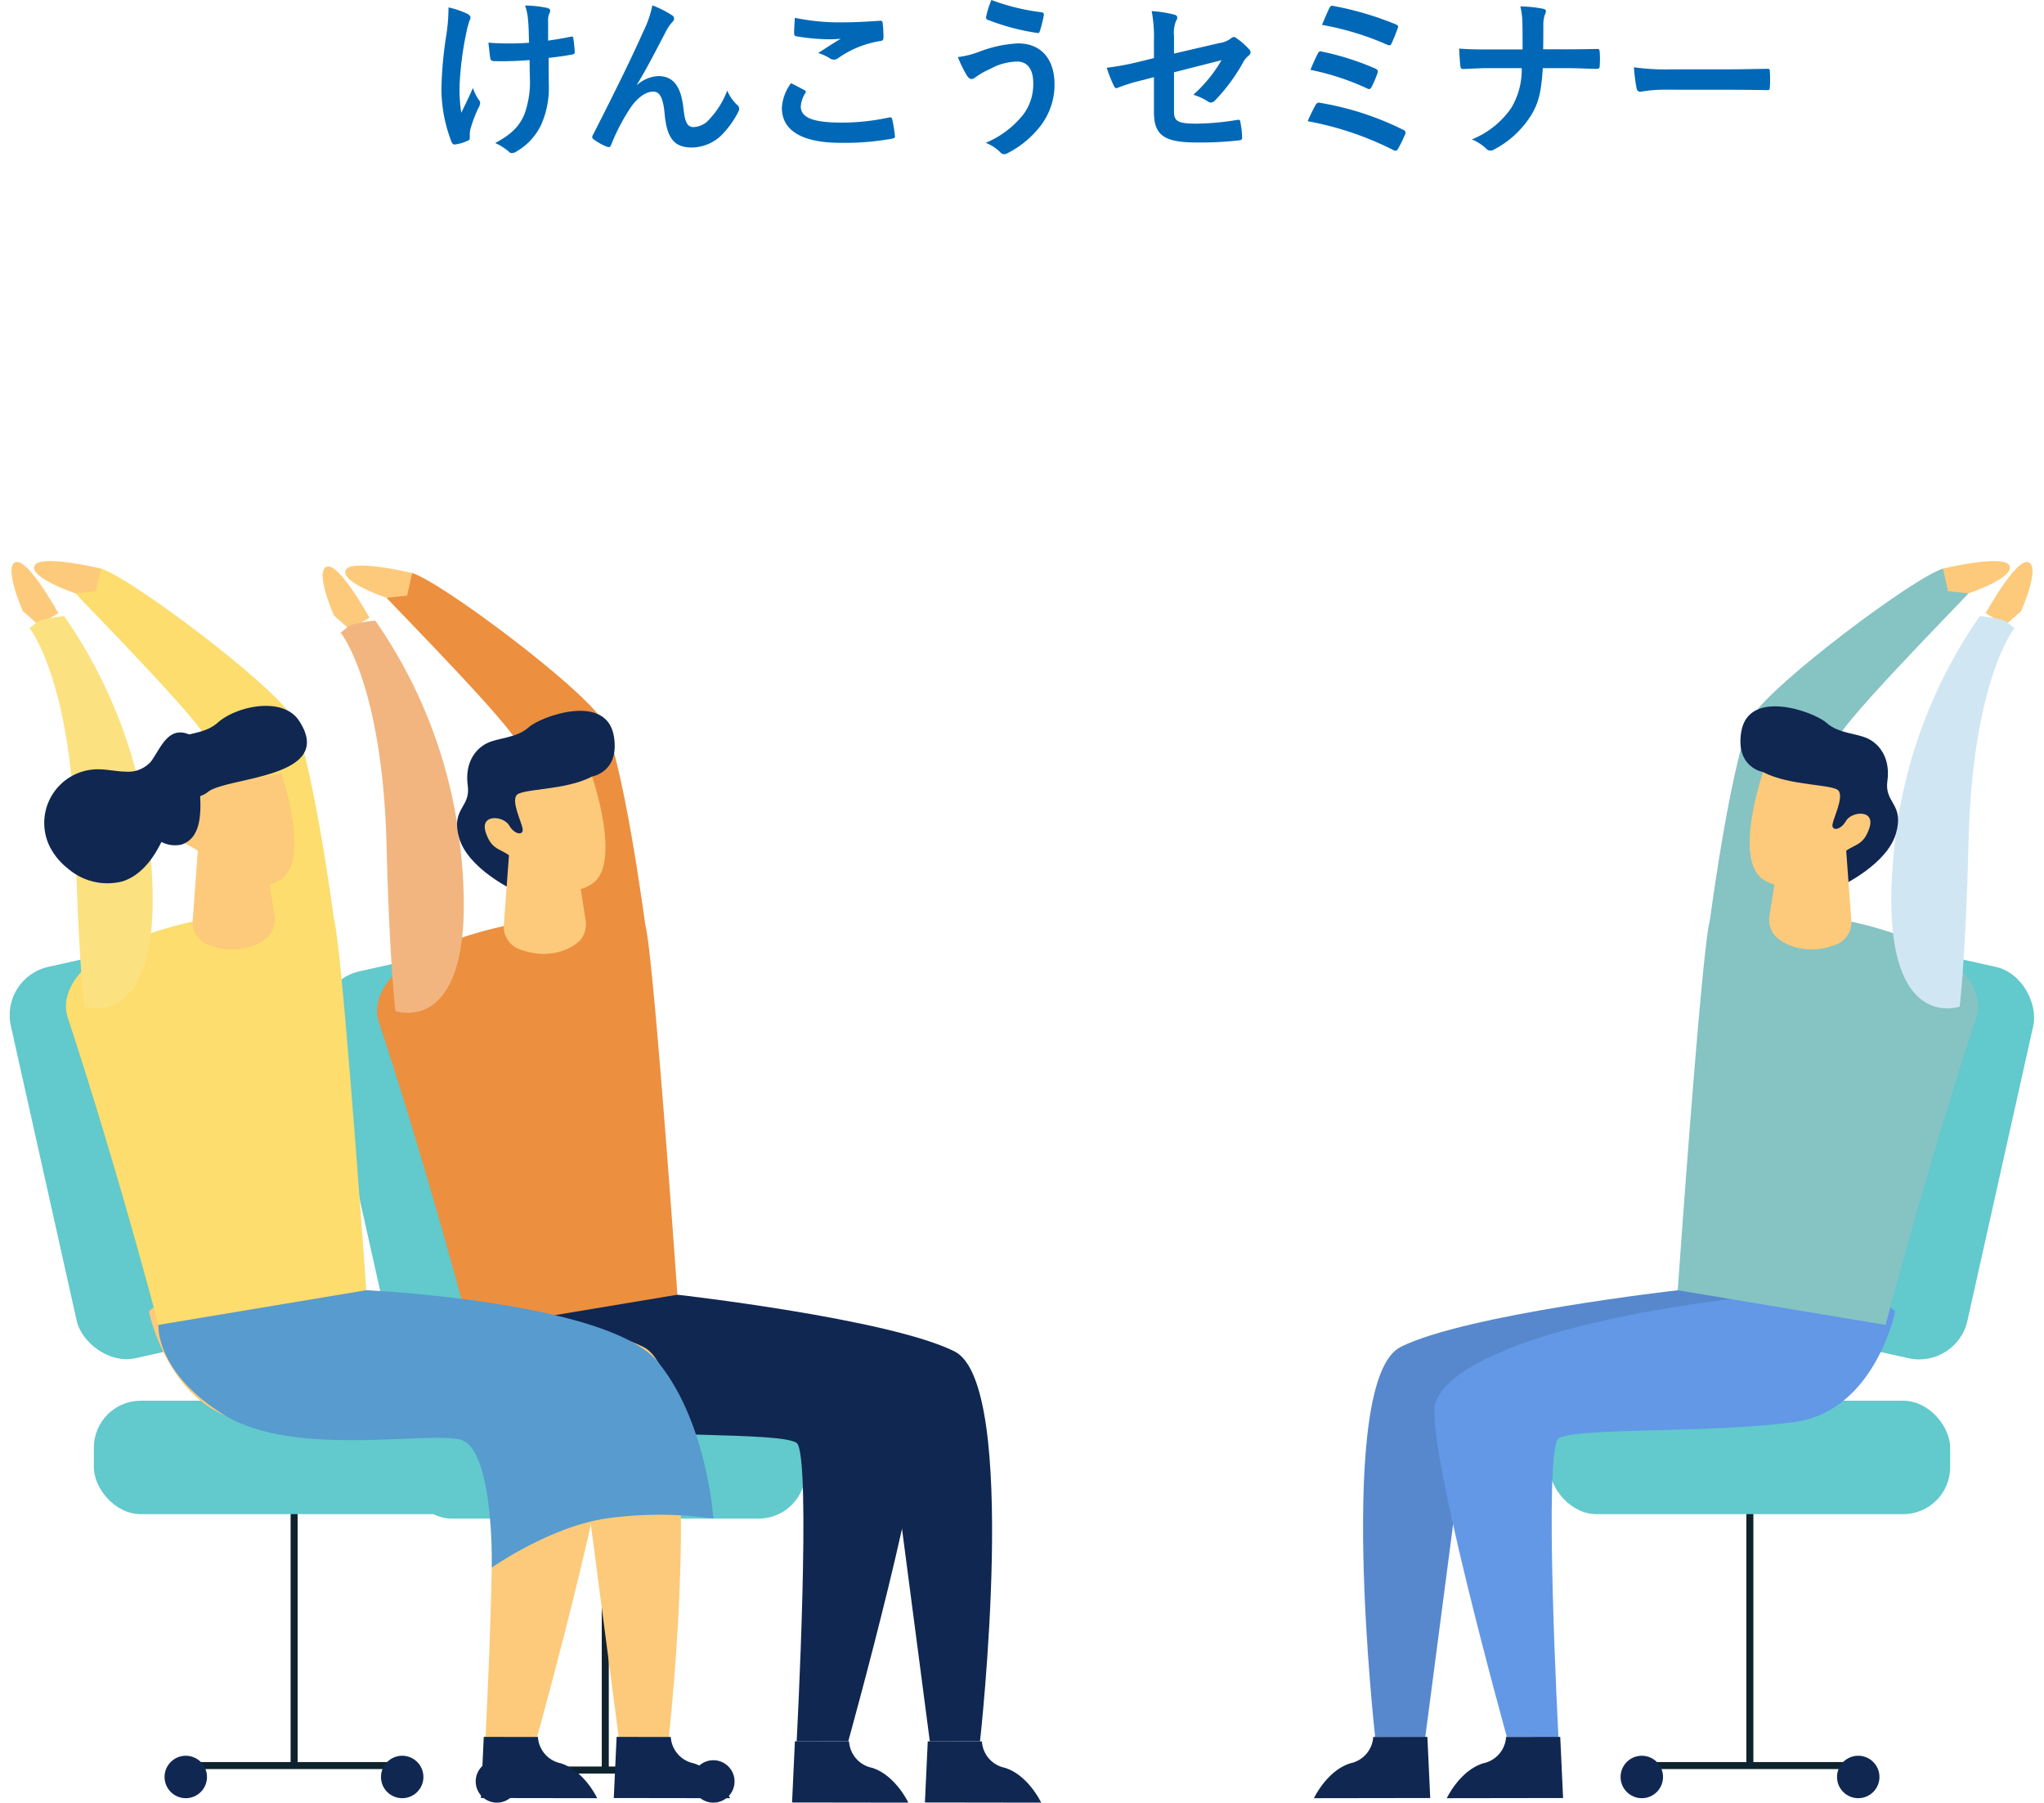 <svg xmlns="http://www.w3.org/2000/svg" width="283.719" height="250.192" viewBox="0 0 283.719 250.192">
  <g id="SP_hataraki_kenkou" transform="translate(-54 -8942.128)">
    <g id="グループ_4286" data-name="グループ 4286" transform="translate(-151.66 3583.189)">
      <g id="グループ_3014" data-name="グループ 3014">
        <path id="パス_2371" data-name="パス 2371" d="M259.321,5441.91c1.2,1.358,20.3,20.71,17.985,20.447-4.02-.456,5.3,22.163,6.33,26.713s8.273,3.115,11.6-1.723c0,0-3.183-24.045-6.044-28.548s-22.107-18.989-26.316-20.328Z" fill="#ec8f3f"/>
        <g id="グループ_3012" data-name="グループ 3012">
          <rect id="長方形_885" data-name="長方形 885" width="0.974" height="41.304" transform="translate(289.189 5563.299)" fill="#0e232d"/>
        </g>
        <g id="グループ_3013" data-name="グループ 3013">
          <rect id="長方形_886" data-name="長方形 886" width="30.082" height="0.974" transform="translate(274.634 5604.116)" fill="#0e232d"/>
        </g>
        <rect id="長方形_887" data-name="長方形 887" width="55.604" height="15.743" rx="6.52" transform="translate(317.477 5569.709) rotate(-180)" fill="#62c9cc"/>
        <rect id="長方形_888" data-name="長方形 888" width="34.366" height="55.646" rx="6.857" transform="matrix(-0.976, 0.218, -0.218, -0.976, 294.53, 5542.064)" fill="#62c9cc"/>
        <path id="パス_2372" data-name="パス 2372" d="M299.688,5538.634s29.376,3.323,38.464,7.868,3.54,54.119,3.54,54.119h-6.968l-5.66-43.246-43.82-15.237v-6.51Z" fill="#102751"/>
        <path id="パス_2373" data-name="パス 2373" d="M350.183,5609.13l-16.139-.023.394-8.486,7.517.011a3.984,3.984,0,0,0,3.164,3.655C348.383,5605.288,350.183,5609.13,350.183,5609.13Z" fill="#102751"/>
        <path id="パス_2374" data-name="パス 2374" d="M269.5,5541.562s2.759,13.7,13.795,15.326,30.836.75,32.946,2.323,0,41.41,0,41.41H323.4s11.617-41.8,9.879-46.492c-1.841-4.967-13.913-11.074-43.2-14.564l-14.9-2.639Z" fill="#102751"/>
        <path id="パス_2375" data-name="パス 2375" d="M299.688,5538.634l-28.856,4.814s-5.551-21.284-12.571-42.622c-1.368-4.157,2.917-8.222,6.926-9.978a54.813,54.813,0,0,1,13.436-3.942c12.876-1.991,15.486-3.292,16.61.441S299.688,5538.634,299.688,5538.634Z" fill="#ec8f3f"/>
        <path id="パス_2376" data-name="パス 2376" d="M259.321,5441.91s-6.369-2.129-5.691-3.816,9.243.377,9.243.377l-.7,3.129Z" fill="#fcca7a"/>
        <path id="パス_2377" data-name="パス 2377" d="M252.016,5444.368s-2.716-6.142-1.012-6.777,5.946,7.087,5.946,7.087l-2.785,1.589Z" fill="#fcca7a"/>
        <path id="パス_2378" data-name="パス 2378" d="M260.554,5499.265s-.826-6.545-1.233-22.9c-.56-22.519-6.384-29.632-6.384-29.632a7.128,7.128,0,0,0,.947-.765c.651-.588,3.87-.9,3.87-.9a68.067,68.067,0,0,1,11.654,30.207C272.946,5503.672,260.554,5499.265,260.554,5499.265Z" fill="#f2b580"/>
        <path id="パス_2379" data-name="パス 2379" d="M331.743,5609.13l-16.14-.023.394-8.486,7.518.011a3.984,3.984,0,0,0,3.164,3.655C329.942,5605.288,331.743,5609.13,331.743,5609.13Z" fill="#102751"/>
        <path id="パス_2380" data-name="パス 2380" d="M276.782,5482.4s-6.149-2.933-7.374-7.123,1.614-4.193,1.18-7.3,1.007-5.06,2.647-5.876,4.084-.681,5.822-2.227,10.822-4.829,11.818,1.271c.812,4.966-3.033,5.567-3.033,5.567Z" fill="#102751"/>
        <path id="パス_2381" data-name="パス 2381" d="M287.842,5466.709s4.112,11.9.125,14.811-9.336-1.529-10.937-3.246-2.984-1-3.922-3.725,2.464-2.391,3.23-1.047,2.054,1.418,1.861.422-1.5-3.583-.87-4.578S284.132,5468.695,287.842,5466.709Z" fill="#fcca7a"/>
        <path id="パス_2382" data-name="パス 2382" d="M286.214,5481.986l.74,4.694a3.482,3.482,0,0,1-.5,2.4c-.835,1.327-4.506,3.4-9.006,1.466a3.307,3.307,0,0,1-1.847-3.321l.8-10.856Z" fill="#fcca7a"/>
        <circle id="楕円形_177" data-name="楕円形 177" cx="2.945" cy="2.945" r="2.945" transform="translate(301.731 5603.241)" fill="#102751"/>
        <circle id="楕円形_178" data-name="楕円形 178" cx="2.945" cy="2.945" r="2.945" transform="translate(271.689 5603.241)" fill="#102751"/>
      </g>
      <g id="グループ_3017" data-name="グループ 3017">
        <path id="パス_2383" data-name="パス 2383" d="M478.907,5441.29c-1.2,1.358-20.3,20.711-17.985,20.448,4.02-.457-5.3,22.163-6.33,26.712s-8.273,3.115-11.6-1.723c0,0,3.184-24.045,6.045-28.547s22.106-18.989,26.315-20.328Z" fill="#86c3c3"/>
        <g id="グループ_3015" data-name="グループ 3015">
          <rect id="長方形_889" data-name="長方形 889" width="0.974" height="41.304" transform="translate(448.065 5562.679)" fill="#0e232d"/>
        </g>
        <g id="グループ_3016" data-name="グループ 3016">
          <rect id="長方形_890" data-name="長方形 890" width="30.082" height="0.974" transform="translate(433.511 5603.497)" fill="#0e232d"/>
        </g>
        <rect id="長方形_891" data-name="長方形 891" width="55.604" height="15.743" rx="6.52" transform="translate(420.75 5553.347)" fill="#62c9cc"/>
        <rect id="長方形_892" data-name="長方形 892" width="34.366" height="55.646" rx="6.857" transform="matrix(0.976, 0.218, -0.218, 0.976, 455.842, 5487.139)" fill="#62c9cc"/>
        <path id="パス_2384" data-name="パス 2384" d="M438.539,5538.014s-29.375,3.324-38.463,7.868-3.54,54.119-3.54,54.119H403.5l5.66-43.245,43.82-15.238v-6.51Z" fill="#5788cd"/>
        <path id="パス_2385" data-name="パス 2385" d="M388.044,5608.511l16.14-.024L403.79,5600l-7.518.011a3.984,3.984,0,0,1-3.164,3.655C389.845,5604.669,388.044,5608.511,388.044,5608.511Z" fill="#102751"/>
        <path id="パス_2386" data-name="パス 2386" d="M468.726,5540.943s-2.759,13.7-13.8,15.326-30.836.749-32.946,2.322,0,41.41,0,41.41h-7.161s-11.617-41.8-9.879-46.491c1.841-4.968,13.913-11.075,43.2-14.564l14.9-2.639Z" fill="#6298e6"/>
        <path id="パス_2387" data-name="パス 2387" d="M438.539,5538.014l28.857,4.815s5.551-21.284,12.571-42.623c1.368-4.157-2.917-8.222-6.926-9.978a54.794,54.794,0,0,0-13.436-3.942c-12.876-1.991-15.486-3.291-16.611.441S438.539,5538.014,438.539,5538.014Z" fill="#86c3c3"/>
        <path id="パス_2388" data-name="パス 2388" d="M478.907,5441.291s6.369-2.13,5.691-3.817-9.244.378-9.244.378l.7,3.129Z" fill="#fcca7a"/>
        <path id="パス_2389" data-name="パス 2389" d="M486.212,5443.748s2.715-6.142,1.011-6.777-5.946,7.087-5.946,7.087l2.786,1.589Z" fill="#fcca7a"/>
        <path id="パス_2390" data-name="パス 2390" d="M477.674,5498.645s.826-6.544,1.233-22.9c.56-22.52,6.384-29.632,6.384-29.632a7.29,7.29,0,0,1-.947-.765c-.651-.589-3.87-.9-3.87-.9a68.043,68.043,0,0,0-11.654,30.206C465.282,5503.052,477.674,5498.645,477.674,5498.645Z" fill="#d1e6f3"/>
        <path id="パス_2391" data-name="パス 2391" d="M406.485,5608.511l16.139-.024L422.23,5600l-7.517.011a3.984,3.984,0,0,1-3.164,3.655C408.286,5604.669,406.485,5608.511,406.485,5608.511Z" fill="#102751"/>
        <path id="パス_2392" data-name="パス 2392" d="M461.446,5481.779s6.149-2.933,7.374-7.124-1.614-4.192-1.181-7.3-1.007-5.061-2.646-5.877-4.084-.681-5.822-2.227-10.822-4.829-11.819,1.271c-.811,4.967,3.033,5.568,3.033,5.568Z" fill="#102751"/>
        <path id="パス_2393" data-name="パス 2393" d="M450.385,5466.09s-4.111,11.9-.124,14.81,9.335-1.529,10.937-3.246,2.984-1,3.922-3.725-2.465-2.39-3.23-1.046-2.054,1.418-1.861.421,1.5-3.583.869-4.578S454.1,5468.076,450.385,5466.09Z" fill="#fcca7a"/>
        <path id="パス_2394" data-name="パス 2394" d="M452.014,5481.366l-.741,4.694a3.487,3.487,0,0,0,.5,2.4c.835,1.327,4.506,3.4,9.006,1.467a3.306,3.306,0,0,0,1.846-3.322l-.794-10.855Z" fill="#fcca7a"/>
        <circle id="楕円形_179" data-name="楕円形 179" cx="2.945" cy="2.945" r="2.945" transform="translate(430.607 5602.621)" fill="#102751"/>
        <circle id="楕円形_180" data-name="楕円形 180" cx="2.945" cy="2.945" r="2.945" transform="translate(460.649 5602.621)" fill="#102751"/>
      </g>
      <g id="グループ_3020" data-name="グループ 3020">
        <path id="パス_2395" data-name="パス 2395" d="M216.133,5441.29c1.2,1.358,20.3,20.711,17.985,20.448-4.021-.457,5.3,22.163,6.33,26.712s8.273,3.115,11.6-1.723c0,0-3.183-24.045-6.045-28.547s-22.106-18.989-26.315-20.328Z" fill="#fcdd6d"/>
        <g id="グループ_3018" data-name="グループ 3018">
          <rect id="長方形_893" data-name="長方形 893" width="0.974" height="41.304" transform="translate(246 5562.679)" fill="#0e232d"/>
        </g>
        <g id="グループ_3019" data-name="グループ 3019">
          <rect id="長方形_894" data-name="長方形 894" width="30.082" height="0.974" transform="translate(231.446 5603.497)" fill="#0e232d"/>
        </g>
        <rect id="長方形_895" data-name="長方形 895" width="55.604" height="15.743" rx="6.52" transform="translate(274.289 5569.09) rotate(-180)" fill="#62c9cc"/>
        <rect id="長方形_896" data-name="長方形 896" width="34.366" height="55.646" rx="6.857" transform="matrix(-0.976, 0.218, -0.218, -0.976, 251.342, 5541.444)" fill="#62c9cc"/>
        <path id="パス_2396" data-name="パス 2396" d="M256.5,5538.014s29.375,3.324,38.464,7.868S298.5,5600,298.5,5600h-6.968l-5.661-43.245-43.819-15.238v-6.51Z" fill="#fcca7a"/>
        <path id="パス_2397" data-name="パス 2397" d="M306.995,5608.511l-16.139-.024.394-8.486,7.517.011a3.984,3.984,0,0,0,3.164,3.655C305.194,5604.669,306.995,5608.511,306.995,5608.511Z" fill="#102751"/>
        <path id="パス_2398" data-name="パス 2398" d="M226.313,5540.943s2.759,13.7,13.795,15.326,30.836.749,32.946,2.322,0,41.41,0,41.41h7.161s11.617-41.8,9.88-46.491c-1.841-4.968-13.913-11.075-43.2-14.564l-14.9-2.639Z" fill="#fcca7a"/>
        <path id="パス_2399" data-name="パス 2399" d="M256.5,5538.014l-28.857,4.815s-5.55-21.284-12.571-42.623c-1.367-4.157,2.918-8.222,6.927-9.978a54.794,54.794,0,0,1,13.436-3.942c12.876-1.991,15.486-3.291,16.61.441S256.5,5538.014,256.5,5538.014Z" fill="#fcdd6d"/>
        <path id="パス_2400" data-name="パス 2400" d="M216.133,5441.291s-6.369-2.13-5.691-3.817,9.243.378,9.243.378l-.7,3.129Z" fill="#fcca7a"/>
        <path id="パス_2401" data-name="パス 2401" d="M208.828,5443.748s-2.716-6.142-1.012-6.777,5.946,7.087,5.946,7.087l-2.785,1.589Z" fill="#fcca7a"/>
        <path id="パス_2402" data-name="パス 2402" d="M217.365,5498.645s-.826-6.544-1.232-22.9c-.56-22.52-6.384-29.632-6.384-29.632a7.379,7.379,0,0,0,.947-.765c.651-.589,3.87-.9,3.87-.9a68.056,68.056,0,0,1,11.654,30.206C229.758,5503.052,217.365,5498.645,217.365,5498.645Z" fill="#fce181"/>
        <path id="パス_2403" data-name="パス 2403" d="M288.554,5608.511l-16.139-.024.394-8.486,7.518.011a3.982,3.982,0,0,0,3.163,3.655C286.754,5604.669,288.554,5608.511,288.554,5608.511Z" fill="#102751"/>
        <path id="パス_2404" data-name="パス 2404" d="M244.654,5466.09s4.111,11.9.125,14.81-9.336-1.529-10.937-3.246-2.984-1-3.925-3.733C227.314,5466.3,245.066,5467.283,244.654,5466.09Z" fill="#fcca7a"/>
        <path id="パス_2405" data-name="パス 2405" d="M243.025,5481.366l.741,4.694a3.482,3.482,0,0,1-.5,2.4c-.835,1.327-4.505,3.4-9.005,1.467a3.305,3.305,0,0,1-1.847-3.322l.8-10.855Z" fill="#fcca7a"/>
        <circle id="楕円形_181" data-name="楕円形 181" cx="2.945" cy="2.945" r="2.945" transform="translate(258.543 5602.621)" fill="#102751"/>
        <circle id="楕円形_182" data-name="楕円形 182" cx="2.945" cy="2.945" r="2.945" transform="translate(228.501 5602.621)" fill="#102751"/>
        <path id="パス_2406" data-name="パス 2406" d="M231.246,5476a3.721,3.721,0,0,1-.466.176,4.13,4.13,0,0,1-4.695-2.635c-.557-1.809.964-4.415,1.313-6.2.469-2.4-.011-4.543,2.649-5.867,1.639-.816,4.083-.681,5.825-2.23,2.645-2.344,9.056-3.679,11.29-.285,5.2,7.9-9.558,7.785-12.516,9.8a3.412,3.412,0,0,1-1.2.667C233.538,5471.672,233.582,5474.926,231.246,5476Z" fill="#102751"/>
      </g>
      <path id="パス_2407" data-name="パス 2407" d="M227.643,5542.829s-.42,6.673,9.212,12.532,27.859,2.238,32.646,3.373,4.421,17.775,4.421,17.775,7.929-5.59,15.753-6.8a52.814,52.814,0,0,1,15,0s-.843-13.4-7.717-21.77-40.459-9.926-40.459-9.926Z" fill="#579bcf"/>
      <path id="パス_2408" data-name="パス 2408" d="M226.638,5464.607a4.227,4.227,0,0,1-3.564,1.426c-1.331-.021-2.647-.35-3.978-.323a7.448,7.448,0,0,0-6.518,10.756,9.13,9.13,0,0,0,2.467,2.982,8.378,8.378,0,0,0,7.643,1.811c2.991-.975,4.814-3.97,6.015-6.878,1.389-3.366,2.141-6.092,4.137-9.219.554-.867,1.129-1.912.753-2.87a2.294,2.294,0,0,0-1.02-1.089C229.157,5459.21,228.089,5462.59,226.638,5464.607Z" fill="#102751"/>
    </g>
    <path id="パス_4304" data-name="パス 4304" d="M-79.464-9.36a13.261,13.261,0,0,1-.744,5.352c-.72,1.68-1.8,2.784-4.056,3.984a7.918,7.918,0,0,1,1.872,1.176.5.5,0,0,0,.48.216,1.072,1.072,0,0,0,.6-.216,8.444,8.444,0,0,0,3.432-3.72,12.523,12.523,0,0,0,1.056-5.568l-.024-3.7c1.1-.12,2.16-.264,3.312-.48.216-.024.336-.12.312-.432-.048-.624-.1-1.2-.192-1.8-.024-.24-.144-.288-.432-.216-1.008.216-2.04.384-3.072.528V-16.9A2.934,2.934,0,0,1-76.8-17.9a.966.966,0,0,0,.168-.48c0-.192-.12-.312-.384-.384a14.623,14.623,0,0,0-3.1-.336,7.489,7.489,0,0,1,.408,1.968c.1.912.1,1.992.144,3.192-.864.072-1.992.1-2.664.1-.888,0-2.088-.024-2.976-.12.12,1.056.168,1.7.264,2.184.024.264.216.384.552.384.888.024,1.512.024,2.016,0,.7,0,1.608-.048,2.88-.144Zm-8.328,8.112a2.932,2.932,0,0,1,.072-.624A18.04,18.04,0,0,1-86.64-4.8a1.8,1.8,0,0,0,.288-.792.72.72,0,0,0-.216-.456,6.968,6.968,0,0,1-.792-1.608c-.576,1.344-1.008,2.16-1.608,3.432a20.415,20.415,0,0,1-.24-3.792,44.719,44.719,0,0,1,.912-7.2,13.634,13.634,0,0,1,.456-1.776.868.868,0,0,0,.144-.48c0-.168-.144-.336-.528-.528a11.773,11.773,0,0,0-2.52-.84,25.949,25.949,0,0,1-.264,3.576,54.707,54.707,0,0,0-.72,7.68,20.521,20.521,0,0,0,1.416,7.44c.144.288.264.36.552.312a5.937,5.937,0,0,0,1.656-.5c.24-.1.312-.168.312-.336Zm23.208-6.888c1.32-2.16,2.616-4.68,4.152-7.632a6.255,6.255,0,0,1,.744-1.032.75.75,0,0,0,.264-.48.626.626,0,0,0-.336-.5,13.9,13.9,0,0,0-2.688-1.344,14.4,14.4,0,0,1-1.2,3.5c-1.32,3-3.528,7.584-7.032,14.448a.715.715,0,0,0-.12.336.418.418,0,0,0,.216.312A7.755,7.755,0,0,0-68.736.5c.312.1.432.048.576-.288a27.88,27.88,0,0,1,2.808-5.328c.96-1.272,1.992-2.04,3.024-2.04.84,0,1.368.7,1.584,3.1C-60.432-.672-59.4.6-56.976.6A6,6,0,0,0-52.56-1.416,12.98,12.98,0,0,0-50.5-4.392a.848.848,0,0,0,.1-.408.658.658,0,0,0-.264-.5A5.822,5.822,0,0,1-52.056-7.3,11.88,11.88,0,0,1-54.48-3.384a3.067,3.067,0,0,1-2.256,1.152c-.912,0-1.2-.792-1.392-2.544-.264-2.3-.912-4.536-3.5-4.536A4.762,4.762,0,0,0-64.56-8.088ZM-43.2-8.328A6.333,6.333,0,0,0-44.472-4.9c0,3.12,2.76,4.848,8.136,4.848a36.191,36.191,0,0,0,7.152-.576c.288-.048.432-.144.408-.36a20.067,20.067,0,0,0-.384-2.352c-.048-.216-.168-.288-.5-.216a30.533,30.533,0,0,1-6.5.7c-4.128,0-5.688-.744-5.688-2.256a3.944,3.944,0,0,1,.624-1.824c.12-.192.1-.312-.12-.432C-41.976-7.7-42.576-8.016-43.2-8.328Zm.528-9.072c-.048.864-.1,1.56-.1,2.136,0,.288.1.384.312.432a29.955,29.955,0,0,0,4.2.408,16.5,16.5,0,0,0,1.968-.072c-.84.5-1.9,1.176-3.144,1.992a5.735,5.735,0,0,1,1.68.768,1.008,1.008,0,0,0,.5.144,1.023,1.023,0,0,0,.6-.216,13.982,13.982,0,0,1,5.88-2.376c.288-.024.408-.168.408-.5a15.8,15.8,0,0,0-.12-2.04c-.024-.192-.12-.288-.36-.264-1.536.1-3.336.216-5.088.216A30.277,30.277,0,0,1-42.672-17.4Zm27.288-2.472a11.316,11.316,0,0,0-.72,2.256c-.072.312.048.432.168.48a31.688,31.688,0,0,0,6.96,1.848c.192.024.264-.1.336-.336a19.4,19.4,0,0,0,.528-2.112.342.342,0,0,0-.312-.432A30.133,30.133,0,0,1-15.384-19.872Zm-4.656,7.92a16.572,16.572,0,0,0,1.224,2.52c.144.216.36.528.672.528a.875.875,0,0,0,.528-.24,11.383,11.383,0,0,1,2.04-1.152,8.036,8.036,0,0,1,3.768-1.032c1.392,0,2.232,1.032,2.232,3.024A7.03,7.03,0,0,1-10.9-4.056a13.049,13.049,0,0,1-5.28,4.008,5.925,5.925,0,0,1,1.992,1.272.779.779,0,0,0,.576.312,1.082,1.082,0,0,0,.408-.12A13.556,13.556,0,0,0-8.568-2.4,9.407,9.407,0,0,0-6.624-8.136c0-3.528-1.848-5.712-5.064-5.712a17.219,17.219,0,0,0-5.5,1.2A12.491,12.491,0,0,1-20.04-11.952Zm27.216.144-2.04.5a36.89,36.89,0,0,1-4.512.84,17.954,17.954,0,0,0,.96,2.448c.12.264.216.384.384.384a1,1,0,0,0,.288-.1A25.617,25.617,0,0,1,5.64-8.76l1.536-.408V-4.32c0,3.24,1.416,4.224,6,4.224a47.111,47.111,0,0,0,5.736-.288c.36-.024.5-.12.5-.36A11.507,11.507,0,0,0,19.2-2.76c-.048-.36-.072-.528-.408-.48a35.995,35.995,0,0,1-5.808.528c-2.592,0-3.024-.408-3.024-1.68V-9.84l6.6-1.68a19.975,19.975,0,0,1-3.912,4.8,8.176,8.176,0,0,1,1.992.912.767.767,0,0,0,.456.168A.949.949,0,0,0,15.72-6a25.24,25.24,0,0,0,3.816-5.184,3.13,3.13,0,0,1,.744-.936.653.653,0,0,0,.312-.48.622.622,0,0,0-.216-.432,9.4,9.4,0,0,0-1.776-1.56.519.519,0,0,0-.336-.144.572.572,0,0,0-.336.144,3.375,3.375,0,0,1-1.7.7L9.96-12.432V-14.9a4.312,4.312,0,0,1,.312-2.136.766.766,0,0,0,.144-.384c0-.216-.144-.36-.456-.432a17.213,17.213,0,0,0-3.1-.48,19.558,19.558,0,0,1,.312,4.224ZM30.5-16.416a39.289,39.289,0,0,1,9.072,2.76c.24.12.456.12.576-.168a19.947,19.947,0,0,0,.84-2.088c.144-.312.1-.432-.288-.6a44.2,44.2,0,0,0-8.544-2.52c-.336-.072-.456-.072-.648.312S30.792-17.112,30.5-16.416ZM28.9-10.176a35.342,35.342,0,0,1,7.848,2.568.581.581,0,0,0,.312.1c.12,0,.216-.1.336-.312a15.284,15.284,0,0,0,.792-1.848c.12-.36.072-.528-.312-.7a37.439,37.439,0,0,0-7.32-2.328c-.36-.1-.5-.024-.624.24A23.51,23.51,0,0,0,28.9-10.176Zm-.384,7.128A43.719,43.719,0,0,1,40.368.936a.715.715,0,0,0,.336.12c.144,0,.24-.1.36-.288a18.758,18.758,0,0,0,.96-1.968.421.421,0,0,0-.24-.648,40.922,40.922,0,0,0-11.5-3.744.534.534,0,0,0-.672.288A24.866,24.866,0,0,0,28.512-3.048ZM61.2-13.032c.024-1.368.024-2.16.024-3.288a4.5,4.5,0,0,1,.192-1.464,1.457,1.457,0,0,0,.168-.528c0-.168-.1-.264-.36-.336a18.089,18.089,0,0,0-3.192-.336,10.344,10.344,0,0,1,.288,2.424c.024,1.056.024,2.352.024,3.552H53.616c-1.176,0-2.52,0-4.08-.12.048.888.1,1.9.168,2.376.048.36.12.48.432.456.912-.024,2.28-.12,3.456-.12h4.632A10.311,10.311,0,0,1,56.76-4.872,12.147,12.147,0,0,1,51.312-.528,6.675,6.675,0,0,1,53.328.792a.717.717,0,0,0,.528.24.986.986,0,0,0,.552-.168A13.32,13.32,0,0,0,59.52-3.864c1.032-1.7,1.392-3.072,1.632-6.552H64.56c1.344,0,3.168.1,4.032.1.36,0,.456-.072.456-.456a12.185,12.185,0,0,0,0-1.872c-.024-.408-.12-.456-.456-.432-1.248.024-2.832.048-4.176.048ZM86.88-7.416c1.776,0,3.552.024,5.352.048.336.024.432-.072.432-.36a17.691,17.691,0,0,0,0-2.256c0-.288-.072-.36-.432-.336-1.848.024-3.7.072-5.52.072H78.984a30.833,30.833,0,0,1-5.184-.288,26.049,26.049,0,0,0,.36,2.9c.072.36.264.5.552.5a19.192,19.192,0,0,1,3.528-.288Z" transform="translate(207 8962)" fill="#0068b7"/>
  </g>
</svg>

